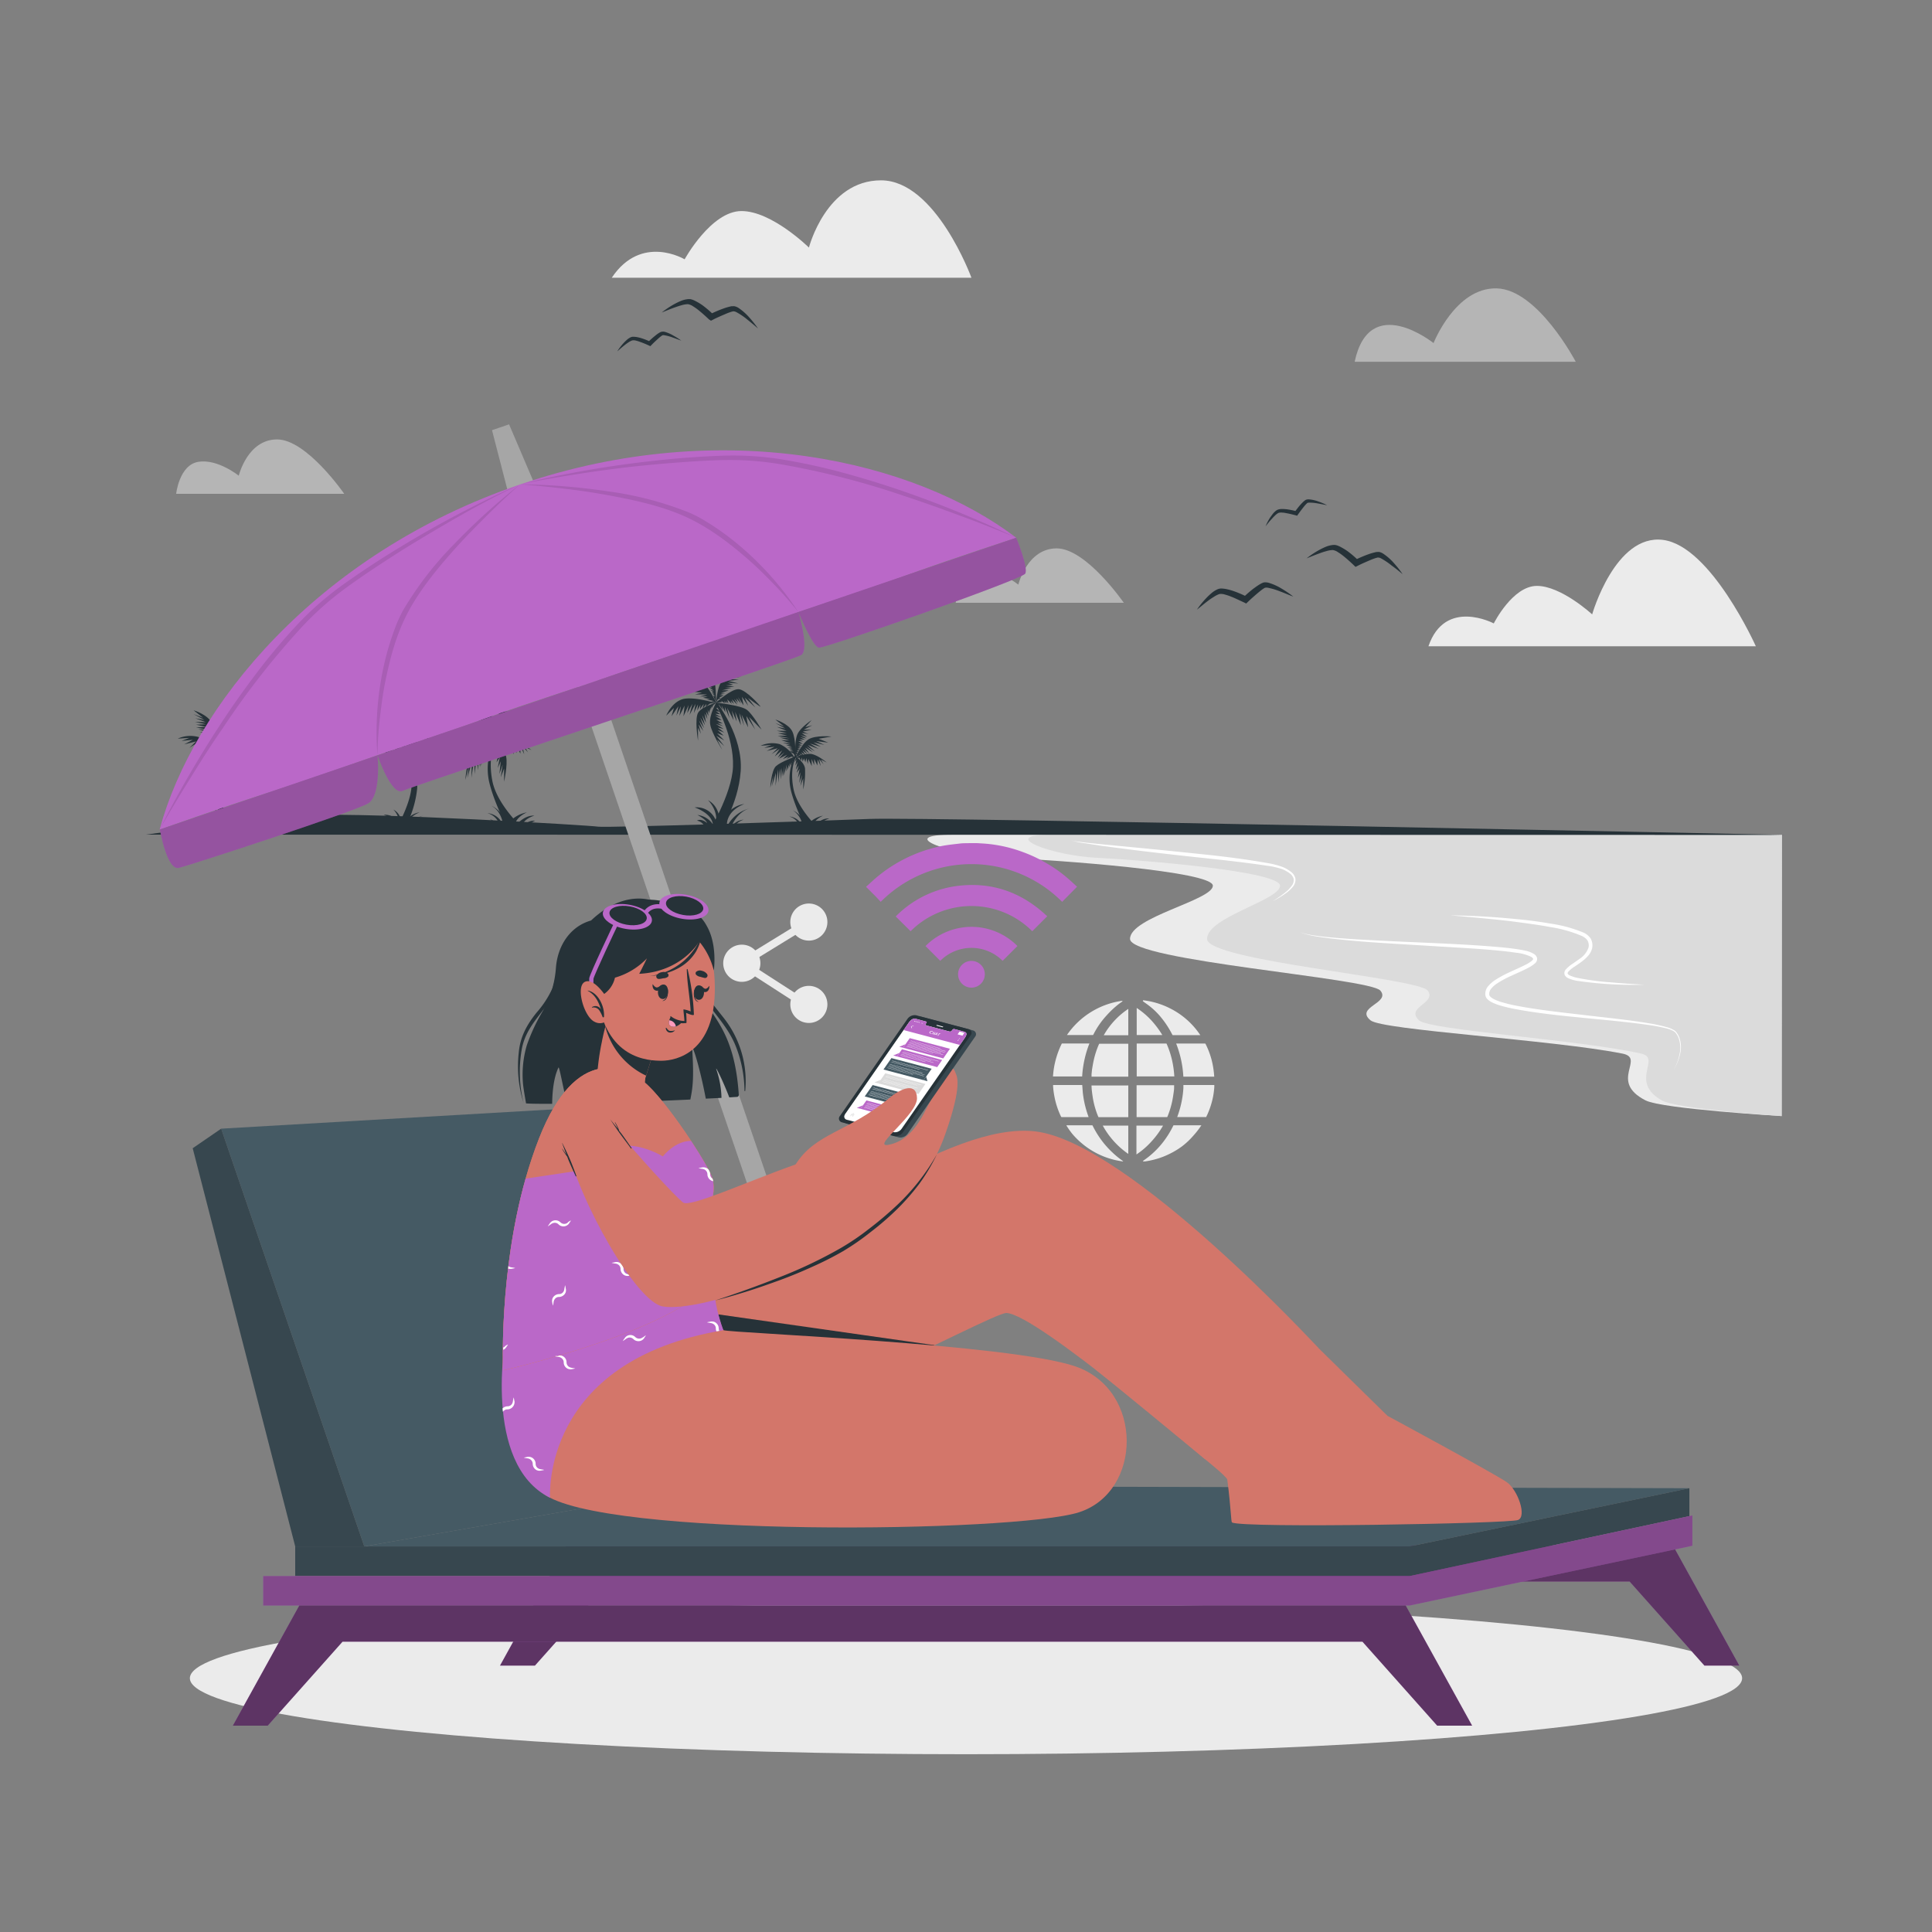 <svg xmlns="http://www.w3.org/2000/svg" viewBox="0 0 500 500"><rect x="0" y="0" width="500" height="500" fill="#808080" stroke="none"/><g id="freepik--background-complete--inject-157"><path d="M158.32,71.88h93.09S242.18,46.67,228,46.67s-18.65,17.4-18.65,17.4-9.58-9.45-17.45-9.45-14.72,12.49-14.72,12.49S166,60.39,158.32,71.88Z" style="fill:#ebebeb"></path><path d="M247.34,156h43.5s-9.72-14.08-17.38-14.08-9.92,9.38-9.92,9.38-5.4-4.38-10.41-3.6S247.34,156,247.34,156Z" style="fill:#ebebeb;opacity:0.5"></path><path d="M45.59,127.8h43.5s-9.72-14.08-17.38-14.08-9.92,9.39-9.92,9.39-5.41-4.38-10.41-3.6S45.59,127.8,45.59,127.8Z" style="fill:#ebebeb;opacity:0.5"></path><path d="M369.68,167.25h84.73s-11.6-25.91-24-27.52S412.05,159,412.05,159s-8-7.37-14.3-7.37-11.16,9.71-11.16,9.71S374,154.66,369.68,167.25Z" style="fill:#ebebeb"></path><path d="M350.58,93.63h57.23s-9.83-18.77-20.5-19S371,88.79,371,88.79,354.45,75.48,350.58,93.63Z" style="fill:#ebebeb;opacity:0.5"></path><g id="freepik--aiZGp2--inject-157"><path d="M281.93,270.07a27.68,27.68,0,0,0-1.87,8.52h-7.54v-.2l.06-.58a19.93,19.93,0,0,1,.5-3,22.64,22.64,0,0,1,1.67-4.65.17.17,0,0,1,.18-.11h7Z" style="fill:#ebebeb"></path><path d="M281.7,289.1h-6.93a.16.16,0,0,1-.17-.11,20.64,20.64,0,0,1-1.72-5.24,19.8,19.8,0,0,1-.34-2.65.3.3,0,0,1,0-.1v-.2h7.41c.14,0,.13,0,.14.13.05.61.09,1.22.14,1.82a25.44,25.44,0,0,0,.47,2.86,26.77,26.77,0,0,0,1,3.39A.66.66,0,0,1,281.7,289.1Z" style="fill:#ebebeb"></path><path d="M310.86,291.3s0,.07-.06.1a21.13,21.13,0,0,1-2,2.55A19.07,19.07,0,0,1,306,296.6a20.13,20.13,0,0,1-3.28,2,19.69,19.69,0,0,1-3.46,1.35,21.86,21.86,0,0,1-2.89.62l-.28,0h-.17l-.16-.1.18-.13a22.22,22.22,0,0,0,5.47-5.3,24.49,24.49,0,0,0,2.23-3.71.17.17,0,0,1,.18-.11h7.09Z" style="fill:#ebebeb"></path><path d="M303.92,278.58h-9.74v-8.51h7.61a.14.14,0,0,1,.15.1,23.65,23.65,0,0,1,1.55,5,24.67,24.67,0,0,1,.37,2.7Z" style="fill:#ebebeb"></path><path d="M303.86,280.85c0,.2,0,.4,0,.6,0,.48-.07.95-.14,1.42-.09.65-.19,1.31-.32,1.95a23.2,23.2,0,0,1-1.26,4.16.16.16,0,0,1-.18.12h-7.81v-8.25Z" style="fill:#ebebeb"></path><path d="M292,270.12v8.52h-9.51c0-.21,0-.42,0-.63.05-.48.09-1,.16-1.43.12-.72.24-1.45.4-2.16a22.18,22.18,0,0,1,1.37-4.2.15.15,0,0,1,.16-.1H292Z" style="fill:#ebebeb"></path><path d="M292,281c0,2.68,0,5.35,0,8v.12h-7.6a.16.16,0,0,1-.17-.11,21.54,21.54,0,0,1-1.3-4.3c-.14-.75-.25-1.52-.34-2.28-.07-.5-.08-1-.11-1.51,0,0,0,0,0,0h9.4C292,280.84,292,280.87,292,281Z" style="fill:#ebebeb"></path><path d="M314.25,278.64h-8a27.47,27.47,0,0,0-1.86-8.57h7.44a.16.16,0,0,1,.17.11,20.53,20.53,0,0,1,1.84,5.33,23.23,23.23,0,0,1,.39,3Z" style="fill:#ebebeb"></path><path d="M314.26,280.79l0,.56c-.05.72-.14,1.43-.26,2.15a21.23,21.23,0,0,1-1.47,4.79l-.34.73c0,.06-.05.08-.12.08h-7.41c.09-.25.18-.5.26-.75a24.92,24.92,0,0,0,1-3.89,23.25,23.25,0,0,0,.34-2.89c0-.23,0-.46,0-.69,0-.06,0-.09.09-.08h7.91Z" style="fill:#ebebeb"></path><path d="M310.64,267.89l0,0h-7.08a.15.15,0,0,1-.16-.1,24.55,24.55,0,0,0-3.47-5.14,19.92,19.92,0,0,0-2.66-2.45c-.47-.36-1-.71-1.45-1.06l-.09-.06.1-.07s0-.08-.05-.15a20.63,20.63,0,0,1,7.06,2.12A20.33,20.33,0,0,1,310.64,267.89Z" style="fill:#ebebeb"></path><path d="M290.64,300.55a1,1,0,0,1-.21,0,19.35,19.35,0,0,1-2.27-.44,20.53,20.53,0,0,1-8.18-4.21,20.83,20.83,0,0,1-2.49-2.48A21.59,21.59,0,0,1,276,291.3l0-.07h6.62c.09,0,.12,0,.16.11a24.6,24.6,0,0,0,2.39,3.89,24.2,24.2,0,0,0,2.8,3.1,21.74,21.74,0,0,0,2.7,2.17Z" style="fill:#ebebeb"></path><path d="M290.55,259.11c-.3.22-.65.46-1,.72a24.25,24.25,0,0,0-3.14,2.94,21.5,21.5,0,0,0-3.31,4.71c-.06.11-.11.22-.17.32a.18.18,0,0,1-.1.07h-6.71A20.76,20.76,0,0,1,290.48,259l-.05.08Z" style="fill:#ebebeb"></path><path d="M301,291.3a22.69,22.69,0,0,1-3.22,4.35,20.27,20.27,0,0,1-3.67,3.12V291.3Z" style="fill:#ebebeb"></path><path d="M292,291.3v7.33a21.32,21.32,0,0,1-6.61-7.33Z" style="fill:#ebebeb"></path><path d="M300.8,267.86h-6.62v-7A20.61,20.61,0,0,1,297.9,264,24,24,0,0,1,300.8,267.86Z" style="fill:#ebebeb"></path><path d="M292,261.1v6.82h-6.35A20.13,20.13,0,0,1,292,261.1Z" style="fill:#ebebeb"></path></g><path d="M214.13,238.63a4.8,4.8,0,1,1-4.8-4.8A4.8,4.8,0,0,1,214.13,238.63Z" style="fill:#ebebeb"></path><path d="M196.79,249.29a4.81,4.81,0,1,1-4.81-4.81A4.8,4.8,0,0,1,196.79,249.29Z" style="fill:#ebebeb"></path><path d="M214.13,259.94a4.8,4.8,0,1,1-4.8-4.8A4.8,4.8,0,0,1,214.13,259.94Z" style="fill:#ebebeb"></path><polyline points="209.33 238.63 191.98 249.29 209.33 260.48" style="fill:none;stroke:#ebebeb;stroke-miterlimit:10;stroke-width:2px"></polyline></g><g id="freepik--Water--inject-157"><path d="M461.14,216H246.81c-16.18,0-.12,5.42,13.28,6s53.94,3.48,53.8,7.24-21.44,8.11-21.44,13.75,62,10.11,64.78,13.37-6.67,4.28-2.54,7.7c3.09,2.56,46.92,5,65.2,8.61,6.09,1.19-3.71,7.17,6,12.12,4.38,2.22,35.21,4.05,35.21,4.05Z" style="fill:#ebebeb"></path><path d="M461.14,216h-189c-14.27,0-.11,5.42,11.71,6s47.55,3.48,47.43,7.24-18.9,8.11-18.9,13.75,54.69,10.11,57.11,13.37-5.88,4.28-2.24,7.7c2.73,2.56,41.38,5,57.49,8.61,5.37,1.19-3.27,7.17,5.33,12.12,3.86,2.22,31,4.05,31,4.05Z" style="fill:#dbdbdb"></path><path d="M276.77,217.36a10,10,0,0,0,2.09.44l2.12.27,4.26.44,8.53.82c5.69.53,11.37,1.12,17.06,1.71s11.36,1.29,17,2.29a20.81,20.81,0,0,1,4.22,1.09,8.92,8.92,0,0,1,1.91,1.1,3.09,3.09,0,0,1,1.3,1.87,2.84,2.84,0,0,1-.7,2.14A8.36,8.36,0,0,1,333,231a24.07,24.07,0,0,1-3.66,2.24,29.28,29.28,0,0,0,3.5-2.45,8.22,8.22,0,0,0,1.43-1.52,2.35,2.35,0,0,0,.52-1.83,2.62,2.62,0,0,0-1.15-1.51,8.34,8.34,0,0,0-1.82-1,20.9,20.9,0,0,0-4.1-.91c-5.63-.84-11.31-1.46-17-2.06s-11.36-1.25-17-1.94l-8.51-1.1-4.23-.66A22.06,22.06,0,0,1,276.77,217.36Z" style="fill:#fff"></path><path d="M336.36,241.23a20.36,20.36,0,0,0,4.23.93c1.43.21,2.87.36,4.31.49,2.88.26,5.76.43,8.65.59,5.78.33,11.56.56,17.34.82s11.57.56,17.35,1.07c1.44.14,2.89.29,4.33.51.73.11,1.45.23,2.18.39a7,7,0,0,1,2.17.82,1.79,1.79,0,0,1,.89,1.14,1.59,1.59,0,0,1-.61,1.37,9.54,9.54,0,0,1-1.93,1.24c-1.32.68-2.65,1.24-3.95,1.84a27.5,27.5,0,0,0-3.76,2,6.8,6.8,0,0,0-1.54,1.31,2.13,2.13,0,0,0-.6,1.63c0,.44.57.86,1.15,1.17a11.88,11.88,0,0,0,1.94.77,38.26,38.26,0,0,0,4.16,1c5.65,1.08,11.42,1.67,17.16,2.36s11.51,1.23,17.23,2.2a39,39,0,0,1,4.26.94,7.85,7.85,0,0,1,2,.84,2.5,2.5,0,0,1,.76.83,5.42,5.42,0,0,1,.52,1,7.49,7.49,0,0,1,.2,4.32,13.81,13.81,0,0,1-1.6,4,13.8,13.8,0,0,0,1.48-4.05,7.44,7.44,0,0,0-.29-4.21,5.23,5.23,0,0,0-.51-.93,2.19,2.19,0,0,0-.71-.74,7.74,7.74,0,0,0-2-.76,42.89,42.89,0,0,0-4.24-.82c-5.71-.83-11.48-1.32-17.24-1.89s-11.53-1.15-17.25-2.21a40.17,40.17,0,0,1-4.27-1,13.22,13.22,0,0,1-2.1-.82,4.48,4.48,0,0,1-1-.68,1.83,1.83,0,0,1-.66-1.21,3,3,0,0,1,.8-2.35,8.25,8.25,0,0,1,1.74-1.51,29.1,29.1,0,0,1,3.88-2.09c1.32-.62,2.65-1.19,3.92-1.83a8.46,8.46,0,0,0,1.71-1.08c.24-.2.35-.43.32-.5s-.19-.31-.45-.47a11.68,11.68,0,0,0-4-1.1c-1.41-.22-2.85-.38-4.28-.52-5.74-.56-11.53-.84-17.3-1.2s-11.56-.67-17.33-1.1c-2.89-.23-5.77-.49-8.65-.83-1.44-.17-2.88-.36-4.3-.6A20.2,20.2,0,0,1,336.36,241.23Z" style="fill:#fff"></path><path d="M375.36,236.89q8.67.12,17.33,1c2.88.26,5.76.65,8.62,1.14a35.28,35.28,0,0,1,8.48,2.32,4.49,4.49,0,0,1,1.87,1.53,3.69,3.69,0,0,1,.4,2.43,4.53,4.53,0,0,1-1.12,2.12,10.75,10.75,0,0,1-1.68,1.5c-.6.45-1.21.85-1.8,1.25a8.3,8.3,0,0,0-1.57,1.28c-.19.25-.23.41-.16.55a1.19,1.19,0,0,0,.62.47,10,10,0,0,0,2,.62,69,69,0,0,0,8.54,1.13c2.88.27,5.76.44,8.65.61a100,100,0,0,1-17.35-1,9.66,9.66,0,0,1-2.17-.61,2.7,2.7,0,0,1-.55-.3,1.67,1.67,0,0,1-.49-.56,1.25,1.25,0,0,1-.09-.83,1.79,1.79,0,0,1,.33-.63,8.45,8.45,0,0,1,1.75-1.48c.6-.42,1.19-.82,1.76-1.24a5.72,5.72,0,0,0,2.41-3.07,2.75,2.75,0,0,0-.31-1.76,3.73,3.73,0,0,0-1.47-1.14,34.14,34.14,0,0,0-8.19-2.31c-2.83-.53-5.69-.9-8.55-1.29s-5.73-.67-8.61-.95S378.24,237.14,375.36,236.89Z" style="fill:#fff"></path></g><g id="freepik--Beach--inject-157"><path d="M183.1,215.87s6.33-10.26,6.6-17.46c.29-7.86-4.51-16.25-4.51-16.25l.37-.3s6.78,8.63,6.13,17.72c-.62,8.8-5.74,16.29-5.74,16.29Z" style="fill:#263238"></path><path d="M185.26,181.86s4-3.61,5.9-3.5,5.66,4.37,5.66,4.52-3.25-2.26-3.25-2.26l1.9,2.46-2.72-2.52.88,2.11L192,180.33l.44,2.22L191,180.41l.75,1.65-1.19-1.34.44,1.19-1-1.06.82,1.53L189.41,181l.55,1.23-.82-.85c-.11-.12.24.82.24.82L188.23,181l.27,1.06-.59-.62.12.62-.59-.62.13.56-.89-.59.12.29Z" style="fill:#263238"></path><path d="M185.29,181.83s6.46.69,8,1.87,3.81,5.15,3.81,5.15l-3.25-3.32,1.61,3.32-2.31-3.54.47,2.93-1.7-3.31.64,2.9-1.23-3.31.4,3.16-1.48-3.46.41,2.49-1.26-2.78.47,2.46-1.7-3.22.64,2.75-1.25-3,.17,1.44-1-1.76.34,1.17L186,182.27l.14,1Z" style="fill:#263238"></path><path d="M185.32,181.86s.35-4.45,1.52-5.48,5-2.19,5-2.19l-2.28,1.11,2.28-.2-3.1.64,2.49.15-2.69.32,2.54.67-2.81-.2,1.49.53-1.87.17,2.17.29-2.55.36h1.78l-2.49.64a11.21,11.21,0,0,1,1.74,0,11.62,11.62,0,0,1-1.94.59l1.06.14-1.21.21.91.35-1.17,0,.91.23-1,.27.41.17-.76.37Z" style="fill:#263238"></path><path d="M185.38,181.81s-2,3.38-1.57,5.73,3.11,6.53,3.11,6.53l-1.32-2.66,1.84,1.7-2.06-2.67,2.06,1.2-1.85-1.87,1.68.61-1.53-1.44,1.7.65-1.7-1.32,1.53.38-2-1.29,1.88.58-1.44-.87,1.35.2-1.68-1,1.39.06-1.7-1.09,1.58.41-1.55-.91,1.29.09s-1.06-.79-1.12-.79l1,.18-.89-1,.48-.09Z" style="fill:#263238"></path><path d="M185.32,181.86s-1.91-4.37-3.75-5.31a13.38,13.38,0,0,0-5.12-.86l2.33.51-2.13.18,3.46.33-3.3.29,4.08.45-3.65.27,3.06.53-1.62.41,2.42-.1-2,.41,2.62.3-1.84.45H183l-1.84.52,2,0-1.21.32s1.72.37,1.86.37-1,.08-1,.08l1.9.39-.65.06Z" style="fill:#263238"></path><path d="M185.29,181.81s.07-5.42-.73-6.81a4.85,4.85,0,0,0-2.58-1.89l1.39,1.08L182,174l1.45.88-1.56-.12,1.87.82-1.52-.18,1.4.65-.93,0,1.3.76-1.11-.26,1.25.88-1.15-.31,1.41,1-1-.33,1.35,1-1-.3,1,.66-.61-.11.8.66-.68-.31.8.82-.49-.18Z" style="fill:#263238"></path><path d="M185.38,182s-6.14-1.92-8.89-1-4.07,4.21-4.07,4.21l2-2-.63,2.16,1.76-2.59-.49,2.42,1.17-2.44-.41,2.52,1.35-2.66-.29,2.75,1.33-2.91-.35,2.11,1.32-2.42-.72,2.85,1.53-2.85-.43,2.48c0-.12,1.09-2.34,1.09-2.34l-.2,1.62.84-1.53-.15,1.18,1-1.41-.33,1.33,1-1.33-.16.8a13.22,13.22,0,0,1,1.05-.85C183.72,182,185.38,182,185.38,182Z" style="fill:#263238"></path><path d="M185.38,181.86s-3.53.92-4.63,2.46-.1,7.37-.1,7.37l0-3.36.75,1.6-.61-2.46,1.21,1.72-1.09-2.74,1.29,2-.94-2.71,1.19,1.95-.74-2.62,1,2-.38-2.48.73,1.51-.34-1.94.63,1.14-.2-1.66.39.91.18-1.19,0,.65.39-1.28v.65l.45-.86Z" style="fill:#263238"></path><path d="M182.47,215.87h7.15s-.46-2.54,2.82-3.75a4.43,4.43,0,0,0-3.37,2.15s1.61-4.3,5.08-5.08a8.88,8.88,0,0,0-6,4.73s-.7-3.76,4.45-5.84c0,0-4.66.35-6.43,6.15,0,0,.94-5-2.93-7.15,0,0,2.43,2.38,2.07,5.39a5.3,5.3,0,0,0-5.54-3.51s4.37,1.4,4.72,4.37a5.57,5.57,0,0,0-4-2.42S182.67,212,183,213c0,0-1.41-1.29-2.62-.63C180.4,212.39,183,212.75,182.47,215.87Z" style="fill:#263238"></path><path d="M101.75,215.87s4.58-7.41,4.77-12.62c.22-5.67-3.25-11.74-3.25-11.74l.26-.21s4.9,6.24,4.43,12.8a26.94,26.94,0,0,1-4.15,11.77Z" style="fill:#263238"></path><path d="M103.32,191.3s2.91-2.62,4.26-2.53,4.09,3.15,4.09,3.26-2.35-1.63-2.35-1.63l1.38,1.78-2-1.82.63,1.52-1.14-1.69.32,1.61-1.08-1.55.54,1.19-.86-1,.32.86-.75-.76.6,1.1-1-1,.4.89s-.5-.53-.59-.61.17.59.17.59l-.82-.84.19.76-.43-.45.09.45-.43-.45.1.41-.65-.43.09.21Z" style="fill:#263238"></path><path d="M103.34,191.28s4.67.5,5.79,1.34a17.25,17.25,0,0,1,2.75,3.73l-2.35-2.4,1.17,2.4L109,193.79l.34,2.12-1.23-2.4.47,2.1-.89-2.39.29,2.28-1.07-2.5.29,1.8-.91-2,.34,1.78-1.23-2.33.47,2-.9-2.14.12,1-.69-1.27.24.85-.78-1.11.1.68Z" style="fill:#263238"></path><path d="M103.36,191.3s.25-3.22,1.1-4a14.94,14.94,0,0,1,3.62-1.59l-1.65.81,1.65-.15-2.24.46,1.8.11-1.94.23,1.83.49-2-.15,1.08.38-1.36.13,1.57.21-1.84.26h1.29l-1.8.46a7.56,7.56,0,0,1,1.26,0,8.3,8.3,0,0,1-1.41.43l.77.1-.88.15.66.25-.85,0,.66.17-.72.19.3.13-.55.27Z" style="fill:#263238"></path><path d="M103.4,191.26s-1.47,2.45-1.13,4.14a20.63,20.63,0,0,0,2.24,4.72l-1-1.93,1.33,1.23-1.49-1.92,1.49.86L103.56,197l1.21.44-1.1-1,1.22.46-1.22-.95,1.1.27-1.44-.93,1.35.42-1-.63,1,.15-1.22-.72,1,0-1.23-.78,1.14.29-1.12-.65.93.06s-.76-.57-.8-.57l.72.13-.65-.7.35-.07Z" style="fill:#263238"></path><path d="M103.36,191.3s-1.38-3.16-2.71-3.84a9.64,9.64,0,0,0-3.7-.62l1.68.37-1.54.12,2.5.24-2.38.21,3,.33-2.64.2,2.21.38-1.17.29,1.75-.07-1.45.3,1.89.21-1.33.33h2.29l-1.33.38,1.42,0-.88.23s1.24.26,1.34.26l-.73.06,1.37.28-.47,0Z" style="fill:#263238"></path><path d="M103.34,191.26s0-3.92-.53-4.92A3.51,3.51,0,0,0,101,185l1,.78-1-.13,1,.64-1.13-.09,1.36.6-1.1-.13,1,.46-.67,0,.94.55-.8-.18.9.63-.83-.22,1,.7-.74-.24,1,.7-.72-.22.73.48-.43-.08.58.48-.5-.23.58.6-.35-.13Z" style="fill:#263238"></path><path d="M103.4,191.37S99,190,97,190.66a5.76,5.76,0,0,0-2.94,3l1.41-1.45L95,193.81l1.27-1.87-.35,1.75.85-1.77-.3,1.82,1-1.92-.21,2,1-2.1-.25,1.52,1-1.74-.52,2.06,1.1-2.06s-.33,1.87-.31,1.79.79-1.7.79-1.7l-.14,1.17.6-1.1-.11.85.71-1-.25.95.71-.95-.11.57s.68-.59.75-.61S103.4,191.37,103.4,191.37Z" style="fill:#263238"></path><path d="M103.4,191.3s-2.55.66-3.34,1.77-.07,5.33-.07,5.33l0-2.43.54,1.16-.44-1.78.88,1.24-.79-2,.93,1.46-.68-2,.86,1.41-.53-1.89.72,1.46-.27-1.79.52,1.09-.24-1.4.45.82-.14-1.2.28.66.13-.86,0,.47.28-.92v.47l.33-.63Z" style="fill:#263238"></path><path d="M101.3,215.87h5.17s-.33-1.83,2-2.71a3.17,3.17,0,0,0-2.43,1.55s1.16-3.1,3.67-3.67a6.43,6.43,0,0,0-4.36,3.42s-.51-2.72,3.22-4.22c0,0-3.37.25-4.64,4.45,0,0,.67-3.65-2.12-5.17a5.24,5.24,0,0,1,1.49,3.9,3.82,3.82,0,0,0-4-2.54s3.16,1,3.41,3.16a4,4,0,0,0-2.91-1.75s1.61.76,1.87,1.52c0,0-1-.93-1.89-.45C99.81,213.36,101.67,213.61,101.3,215.87Z" style="fill:#263238"></path><path d="M132.13,216H137s-8.29-7-9.6-14,1.05-10,1.05-10l-.5-.3a15.9,15.9,0,0,0-1.41,10.41C127.81,207.91,132.13,216,132.13,216Z" style="fill:#263238"></path><path d="M128,192.26s-4.42,1.64-5.83,3-1.74,6.6-1.74,6.6l.93-3.69-.4,3.15,1.14-4.05-.1,4,.77-5,.07,4.09.5-4.32.37,3.29.17-3.5.33,2.69.4-3.26-.1,2.92.91-3.35-.17,2.11,1-2.31-.35,1.74.73-2.18-.16,1.21Z" style="fill:#263238"></path><path d="M128,192.26s2.58,1.51,3,3.62-.54,6.43-.54,6.43l0-3.42-.86,2.28.49-3.31-.84,2.44.35-3.27-.78,1.73.53-2.78-.84,1.31L129,195l-.87,1.34.5-2.42-.67,1.14.33-1.84-.53.74.37-1.17Z" style="fill:#263238"></path><path d="M127.78,192.66s-1.75-3.15-4.53-4.12a8.58,8.58,0,0,0-5.79.47l3.25-.2-2.18.84,3.15-.31-2.41,1.28,3.35-.84s-2.11,2.08-2,1.94,2.58-1.71,2.58-1.71l-1.44,2.25,2.24-1.83-1.37,2.23,2.07-1.67L123,192.93l2.48-1.21L124.19,193l1.84-.77-.8.77,1.58-.77Z" style="fill:#263238"></path><path d="M128,192.26s.27-5.16-.91-7.57-5.16-3.62-5.16-3.62l2.68,2.11-2.68-1,3,1.64s-2.48-.43-2.58-.47l3,1.14-3-.07,3.08.67-2.78.11,2.91.67-2.91.1,3.6.73-3-.23,3,.9-2.53-.1,2.85,1-2.35-.2,2.48.77-1.51-.1,1.85.77-1.38.07,1.54.44-1,.16,1.22.51h-1.37l1.37.7Z" style="fill:#263238"></path><path d="M128,192.66s2.61-1.44,4.72-1.14,4.83,2.62,4.83,2.62l-1.74-.88.83,1.45-1.44-1.62.47,2.12-.94-2-.06,1.81-1-2v1.88l-.81-1.88.07,2.18-1-2.18-.13,1.54-.51-1.81L131,194l-.46-1.14-.37,1-.27-1.27-.24,1-.46-.91Z" style="fill:#263238"></path><path d="M128,192.09s-.32-4.69.68-6.7,4.26-4.16,4.26-4.16L131,183.38l2.12-.57-2.59,1.34H133l-2.71.57a12.76,12.76,0,0,0,1.84.74c.2,0-2.18-.3-2.18-.3l1.69,1.2-2.06-.53,1.85,1-2-.3,1.49.69-1.76-.07s1.23.59,1.28.59l-1.54-.08,1.34.83-1.38-.08,1.21.57-1.22,0,.82.3-1,.23,1,.1-1,.25.88.19-.92.13.66.22-.86.15.5.3-.65.22.35.15Z" style="fill:#263238"></path><path d="M128,192.66s1.92-4.3,4-5.61,6.94-.83,6.94-.83l-3.9.68L138,188l-3.64-.48,2.49,1.18-3.34-.8,2.26,1.36-3.29-1,2.61,1.63-3.22-1.21,2.06,1.89-2.51-1.51,1.93,1.81L131,189.51l1.26,1.76L130.55,190l1.06,1.49-1.46-1.06.87,1.28-1.25-.73.78,1.1-1.31-.74.86.91s-1.13-.54-1.21-.54.51.54.51.54l-.78-.17Z" style="fill:#263238"></path><path d="M129.18,216s.3-1.91-2.36-4a5,5,0,0,1,2.64,2.44,4.49,4.49,0,0,0-3.32-4,4.7,4.7,0,0,1,4.07,3.21s-.2-3.54-3-5.1c0,0,2.69,1,4,4.91a8.23,8.23,0,0,1,5.15-3.22s-3.11,1.25-3.15,3.66c0,0,2.27-3,5.09-2.81,0,0-3.22.86-3.22,3.14a3.63,3.63,0,0,1,3.42-1.83s-3.54,1.4-2,3.54Z" style="fill:#263238"></path><path d="M209.37,216h4.15s-7.07-6-8.18-11.91.9-8.48.9-8.48l-.43-.26a13.51,13.51,0,0,0-1.2,8.87C205.68,209.1,209.37,216,209.37,216Z" style="fill:#263238"></path><path d="M205.83,195.76s-3.77,1.4-5,2.51-1.49,5.63-1.49,5.63l.8-3.14-.34,2.68,1-3.45-.09,3.39.66-4.28.06,3.48.43-3.68.31,2.81.14-3,.29,2.28.34-2.77-.08,2.49.77-2.86-.15,1.8.84-2-.29,1.49.62-1.86-.14,1Z" style="fill:#263238"></path><path d="M205.83,195.76s2.19,1.28,2.51,3.08a20.85,20.85,0,0,1-.46,5.49l0-2.92-.73,2,.42-2.83-.72,2.08.3-2.78-.67,1.47.46-2.37L206.2,200l.51-1.94-.74,1.14.43-2.05-.57,1,.28-1.57-.46.63.32-1Z" style="fill:#263238"></path><path d="M205.65,196.1a8.41,8.41,0,0,0-3.85-3.51,7.31,7.31,0,0,0-4.94.4l2.77-.17-1.86.71,2.69-.26-2.06,1.09,2.86-.71s-1.8,1.77-1.72,1.65,2.2-1.46,2.2-1.46l-1.23,1.92,1.92-1.56-1.17,1.9,1.77-1.43-1.43,1.66,2.11-1-1.11,1.12,1.57-.66-.69.66,1.35-.66Z" style="fill:#263238"></path><path d="M205.83,195.76s.22-4.4-.78-6.46-4.39-3.08-4.39-3.08l2.28,1.8-2.28-.89,2.59,1.4s-2.11-.37-2.19-.4l2.51,1-2.57,0,2.63.57-2.37.08,2.48.57-2.48.09,3.06.63-2.55-.2,2.55.77-2.15-.09,2.43.83-2-.17,2.11.66-1.28-.09,1.57.66-1.17.06,1.31.37-.82.14,1.05.43H204.2l1.17.6Z" style="fill:#263238"></path><path d="M205.83,196.1a7.81,7.81,0,0,1,4-1c1.8.26,4.12,2.23,4.12,2.23l-1.49-.74.71,1.22L212,196.47l.4,1.8-.8-1.71-.06,1.54-.83-1.68V198l-.68-1.59.05,1.85-.88-1.85-.12,1.31-.43-1.54-.21,1.08-.39-1-.31.86-.23-1.09-.2.87-.4-.78Z" style="fill:#263238"></path><path d="M205.85,195.62s-.28-4,.58-5.72,3.62-3.54,3.62-3.54l-1.64,1.83,1.81-.49L208,188.85h2.07l-2.31.48a10.44,10.44,0,0,0,1.57.63c.17,0-1.86-.26-1.86-.26l1.44,1-1.75-.46,1.57.85-1.66-.26,1.27.59-1.5-.06s1.05.5,1.09.5l-1.32-.07,1.15.71-1.17-.07,1,.49-1,0,.7.25-.84.2.81.09-.84.21.76.16-.79.11.56.19-.73.13.43.26-.56.18.3.13Z" style="fill:#263238"></path><path d="M205.83,196.1s1.63-3.67,3.45-4.78,5.91-.71,5.91-.71l-3.32.58,2.47,1-3.11-.4,2.12,1-2.84-.68,1.92,1.15-2.81-.83,2.23,1.39-2.74-1,1.76,1.61-2.15-1.29,1.65,1.55-2-1.2,1.09,1.5L208,193.84l.91,1.27-1.25-.9.74,1.09-1.06-.62.66.94L206.9,195l.73.78s-1-.46-1-.46.43.46.43.46l-.66-.14Z" style="fill:#263238"></path><path d="M206.85,216s.26-1.63-2-3.38a4.24,4.24,0,0,1,2.25,2.07,3.84,3.84,0,0,0-2.83-3.38,4,4,0,0,1,3.47,2.74,5.72,5.72,0,0,0-2.55-4.35,6.69,6.69,0,0,1,3.43,4.19A7,7,0,0,1,213,211.1s-2.65,1.06-2.68,3.11c0,0,1.94-2.6,4.34-2.39,0,0-2.74.73-2.74,2.67a3.1,3.1,0,0,1,2.91-1.56s-3,1.2-1.74,3Z" style="fill:#263238"></path><path d="M59.51,216H64s-7.64-6.47-8.84-12.86,1-9.16,1-9.16l-.46-.27a14.58,14.58,0,0,0-1.3,9.57C55.53,208.55,59.51,216,59.51,216Z" style="fill:#263238"></path><path d="M55.69,194.15s-4.08,1.51-5.37,2.71-1.6,6.08-1.6,6.08l.86-3.39-.37,2.89,1-3.73-.09,3.67.7-4.62.07,3.76.46-4,.34,3,.15-3.22.31,2.46.37-3-.09,2.69.83-3.09-.15,1.94.9-2.12-.32,1.6.68-2L54.27,197Z" style="fill:#263238"></path><path d="M55.69,194.15s2.37,1.39,2.71,3.33-.49,5.92-.49,5.92l0-3.14-.79,2.09.46-3-.78,2.25.32-3-.72,1.59.5-2.56-.77,1.2.55-2.09-.8,1.23.46-2.22-.61,1.05L56,195l-.49.68.34-1.08Z" style="fill:#263238"></path><path d="M55.5,194.52s-1.6-2.9-4.16-3.79a7.89,7.89,0,0,0-5.34.43l3-.19-2,.77,2.9-.27-2.22,1.17,3.08-.77s-1.94,1.91-1.85,1.79,2.38-1.58,2.38-1.58L50,194.15,52,192.47l-1.27,2.05L52.66,193l-1.54,1.79,2.28-1.11-1.2,1.2,1.7-.71-.74.71,1.45-.71Z" style="fill:#263238"></path><path d="M55.69,194.15s.24-4.75-.84-7-4.75-3.33-4.75-3.33l2.47,1.94-2.47-.95,2.81,1.51s-2.28-.4-2.37-.43l2.71,1-2.78-.06,2.84.62-2.56.09,2.68.62-2.68.09,3.31.68-2.75-.22,2.75.84-2.32-.1,2.62.9-2.16-.19,2.28.71-1.39-.09,1.7.71-1.26.06,1.41.4-.88.16,1.13.46H53.93l1.26.65Z" style="fill:#263238"></path><path d="M55.69,194.52A8.44,8.44,0,0,1,60,193.47c1.95.28,4.44,2.41,4.44,2.41l-1.6-.81.77,1.33-1.33-1.48.44,1.94L61.88,195l-.06,1.67-.89-1.82v1.73l-.74-1.73.06,2-1-2-.12,1.42-.46-1.67-.23,1.17-.42-1-.34.92-.25-1.17-.22.93-.42-.84Z" style="fill:#263238"></path><path d="M55.71,194s-.3-4.32.62-6.17S60.25,184,60.25,184l-1.77,2,2-.53-2.38,1.24h2.23l-2.5.52a11.32,11.32,0,0,0,1.7.68c.18,0-2-.28-2-.28L59,188.72l-1.9-.49,1.7.91L57,188.86l1.37.63-1.61-.06s1.12.54,1.17.54l-1.42-.08,1.23.78-1.26-.08,1.11.52-1.13,0,.76.28-.91.21.88.1-.91.23.81.17-.84.12.6.2-.79.14.46.28-.6.2.33.14Z" style="fill:#263238"></path><path d="M55.69,194.52s1.76-4,3.73-5.17,6.38-.76,6.38-.76l-3.59.63,2.66,1-3.35-.44,2.29,1.08-3.07-.74,2.08,1.25-3-.9,2.4,1.5-3-1.11,1.9,1.74-2.32-1.39,1.79,1.67-2.12-1.3,1.17,1.62-1.6-1.16,1,1.37-1.35-1,.8,1.18L57.33,193l.72,1-1.2-.69.79.84s-1-.49-1.11-.49.46.49.46.49l-.72-.15Z" style="fill:#263238"></path><path d="M56.79,216s.28-1.76-2.17-3.65a4.6,4.6,0,0,1,2.43,2.24A4.13,4.13,0,0,0,54,210.89a4.33,4.33,0,0,1,3.75,3s-.19-3.26-2.75-4.7a7.22,7.22,0,0,1,3.7,4.52,7.56,7.56,0,0,1,4.73-3s-2.86,1.15-2.9,3.36c0,0,2.1-2.81,4.69-2.58,0,0-3,.79-3,2.89a3.35,3.35,0,0,1,3.14-1.69S62.13,214,63.52,216Z" style="fill:#263238"></path><path d="M37.79,216s29.38-4.2,43.57-5,71.55,2.6,73.43,2.94,56.67-1.44,70.26-2,237,4.14,237,4.14Z" style="fill:#263238"></path></g><g id="freepik--Birds--inject-157"><path d="M343.46,130.75a16.24,16.24,0,0,0-2.23-.95,9,9,0,0,0-2.42-.56,1.91,1.91,0,0,0-.76.08,1,1,0,0,0-.23.11l-.15.11c-.1.07-.17.14-.26.21-.32.29-.6.59-.88.89-.55.62-1,1.26-1.52,1.91l.6-.21a18.83,18.83,0,0,0-2.48-.52,10.73,10.73,0,0,0-1.29-.09,4.15,4.15,0,0,0-.69.05,2.83,2.83,0,0,0-.37.09,3,3,0,0,0-.37.17,4.64,4.64,0,0,0-1,.94c-.27.34-.5.69-.73,1a15.45,15.45,0,0,0-1.15,2.21c.53-.64,1-1.28,1.59-1.88a11.46,11.46,0,0,1,.83-.87,4.23,4.23,0,0,1,.87-.68,2.37,2.37,0,0,1,1-.1c.38,0,.77.09,1.16.16.78.14,1.57.34,2.34.54l.38.11.22-.32c.45-.64.93-1.27,1.41-1.88a10.5,10.5,0,0,1,.75-.86l.19-.18.09-.07,0,0a1.43,1.43,0,0,1,.43-.08,11.51,11.51,0,0,1,2.29.22C341.88,130.44,342.67,130.6,343.46,130.75Z" style="fill:#263238"></path><path d="M334.71,154.4a27.86,27.86,0,0,0-3-2.05,14,14,0,0,0-3.4-1.53,3.28,3.28,0,0,0-1.13-.1,1.36,1.36,0,0,0-.37.1l-.25.11a4.76,4.76,0,0,0-.45.24c-.56.33-1.06.69-1.56,1.05-1,.74-1.88,1.54-2.79,2.37l.95-.14a29,29,0,0,0-3.49-1.49,15.53,15.53,0,0,0-1.87-.51,8.28,8.28,0,0,0-1-.13,2.8,2.8,0,0,0-.57,0,3.51,3.51,0,0,0-.6.15,6.51,6.51,0,0,0-1.71,1.09,17,17,0,0,0-1.37,1.31,22.42,22.42,0,0,0-2.34,2.91c1-.78,1.91-1.57,2.89-2.3a15.62,15.62,0,0,1,1.47-1,6.45,6.45,0,0,1,1.48-.75,3.36,3.36,0,0,1,1.45.15,13.58,13.58,0,0,1,1.66.57c1.1.43,2.21,1,3.27,1.47l.53.27.42-.4c.84-.81,1.74-1.6,2.62-2.35.45-.37.9-.74,1.35-1.05.11-.07.23-.15.33-.2l.16-.09s0,0,.06,0a1.93,1.93,0,0,1,.65,0,18.45,18.45,0,0,1,3.3,1C332.48,153.49,333.58,154,334.71,154.4Z" style="fill:#263238"></path><path d="M176.33,88.16a18.18,18.18,0,0,0-2.05-1.3,9.27,9.27,0,0,0-2.3-1,2,2,0,0,0-.76,0,1.27,1.27,0,0,0-.24.07l-.17.08-.29.17a9.73,9.73,0,0,0-1,.74,23.5,23.5,0,0,0-1.82,1.63l.63-.11a19.23,19.23,0,0,0-2.36-.92,10.07,10.07,0,0,0-1.26-.3,4.92,4.92,0,0,0-.69-.06,2.64,2.64,0,0,0-.38,0,2.85,2.85,0,0,0-.39.11,4.43,4.43,0,0,0-1.12.77,10.79,10.79,0,0,0-.89.9,15.25,15.25,0,0,0-1.5,2c.63-.54,1.24-1.09,1.88-1.59a11,11,0,0,1,1-.73,4.41,4.41,0,0,1,1-.52,2.26,2.26,0,0,1,1,.06,8.34,8.34,0,0,1,1.11.35c.75.26,1.5.58,2.22.91l.36.17.27-.28c.54-.56,1.12-1.1,1.7-1.62a8.51,8.51,0,0,1,.88-.73,1.28,1.28,0,0,1,.21-.14l.1-.06s0,0,0,0a1.2,1.2,0,0,1,.44,0,11.49,11.49,0,0,1,2.22.6C174.82,87.6,175.57,87.89,176.33,88.16Z" style="fill:#263238"></path><path d="M196.16,85a27.88,27.88,0,0,0-2.25-2.85,14.61,14.61,0,0,0-2.8-2.47,3.1,3.1,0,0,0-1.05-.43,2.24,2.24,0,0,0-.38,0l-.27,0c-.18,0-.34.06-.5.09a16.41,16.41,0,0,0-1.8.55c-1.16.41-2.26.91-3.37,1.43l.95.15A28.23,28.23,0,0,0,181.8,79a14.27,14.27,0,0,0-1.64-1,6.73,6.73,0,0,0-.94-.43,4.41,4.41,0,0,0-.55-.15,4.29,4.29,0,0,0-.62,0,6.49,6.49,0,0,0-2,.53c-.59.25-1.15.54-1.7.84a24.37,24.37,0,0,0-3.1,2.09c1.16-.46,2.29-.94,3.44-1.34.57-.2,1.15-.4,1.72-.55a6.3,6.3,0,0,1,1.63-.27,3.42,3.42,0,0,1,1.35.57,13.43,13.43,0,0,1,1.41,1c.92.74,1.83,1.56,2.69,2.38L184,83l.51-.26c1-.52,2.13-1,3.2-1.46a14.34,14.34,0,0,1,1.6-.6l.38-.1.17,0s0,0,.07,0a1.76,1.76,0,0,1,.62.19,17.25,17.25,0,0,1,2.85,1.93C194.3,83.42,195.22,84.19,196.16,85Z" style="fill:#263238"></path><path d="M363,148.59a26.62,26.62,0,0,0-2.24-2.84,14,14,0,0,0-2.8-2.47,3,3,0,0,0-1-.43,1.18,1.18,0,0,0-.38,0,2.4,2.4,0,0,0-.28,0,3.54,3.54,0,0,0-.49.1,15.77,15.77,0,0,0-1.8.54c-1.16.42-2.26.91-3.37,1.43l.94.15a27.08,27.08,0,0,0-2.88-2.46,16.25,16.25,0,0,0-1.64-1,6.36,6.36,0,0,0-.95-.43,2.76,2.76,0,0,0-.55-.14,4.08,4.08,0,0,0-.61,0,6.7,6.7,0,0,0-2,.54c-.59.25-1.15.54-1.7.84a23.3,23.3,0,0,0-3.1,2.08c1.15-.45,2.29-.93,3.44-1.33a15.6,15.6,0,0,1,1.72-.55,5.9,5.9,0,0,1,1.63-.27,3.19,3.19,0,0,1,1.35.57,13.32,13.32,0,0,1,1.41,1c.92.74,1.83,1.56,2.68,2.38l.43.41.52-.26c1-.52,2.13-1,3.2-1.46a15.7,15.7,0,0,1,1.6-.6c.13,0,.26-.08.38-.1l.17,0s0,0,.06,0a1.76,1.76,0,0,1,.62.19,18.42,18.42,0,0,1,2.86,1.93C361.15,147.06,362.07,147.83,363,148.59Z" style="fill:#263238"></path></g><g id="freepik--Shadow--inject-157"><ellipse cx="250" cy="434.32" rx="200.86" ry="19.67" style="fill:#ebebeb"></ellipse></g><g id="freepik--Umbrella--inject-157"><rect x="173.7" y="135.03" width="5.39" height="226.25" transform="translate(-70.59 70.13) rotate(-18.81)" style="fill:#a6a6a6"></rect><polygon points="140.01 129.18 132.6 131.7 127.33 111.33 131.75 109.82 140.01 129.18" style="fill:#a6a6a6"></polygon><path d="M263,139.17s-16.81,5.5-27.12,9.24-29.23,10-29.23,10-17,6.15-27.73,9.56-26.75,9-26.75,9S136,182.18,125.42,186s-27.74,9.45-27.74,9.45-18.79,6.65-29.25,10-27.12,9.24-27.12,9.24c8.48-31.55,40.45-71.32,93.27-89.31S237,119.35,263,139.17Z" style="fill:#BA68C8"></path><g style="opacity:0.1"><path d="M263,139.17c-4.73-2-9.5-3.86-14.36-5.65s-9.72-3.56-14.69-5.18a209.56,209.56,0,0,0-30.84-8,79.15,79.15,0,0,0-16.55-1.26c-5.71.16-11.48.62-17.25,1.13s-11.56,1.24-17.34,2.1-11.59,1.84-17.36,3a268.78,268.78,0,0,1,34.76-6.07c5.81-.66,11.61-1.08,17.38-1.3a79.7,79.7,0,0,1,16.92,1.18,158.22,158.22,0,0,1,15.81,3.58c5.13,1.42,10.18,3,15.08,4.72A277.66,277.66,0,0,1,263,139.17Z"></path><path d="M206.6,158.37c-1.94-2.41-4-4.76-6.16-7s-4.4-4.48-6.79-6.58c-4.8-4.15-9.94-8.17-16.11-11s-13.39-4.4-20.62-5.71c-3.63-.66-7.32-1.19-11.06-1.63s-7.49-.83-11.28-1.11a165.48,165.48,0,0,1,22.77,1.82,87.69,87.69,0,0,1,21.11,5.54,32.53,32.53,0,0,1,4.53,2.42c1.45.87,2.81,1.81,4.15,2.76a75.39,75.39,0,0,1,7.46,6.19A80.34,80.34,0,0,1,206.6,158.37Z"></path><path d="M41.31,214.67A280.18,280.18,0,0,1,56.69,188c2.82-4.38,5.87-8.69,9.06-12.94a159.86,159.86,0,0,1,10.34-12.49,80.15,80.15,0,0,1,12.68-11.26c4.7-3.35,9.56-6.56,14.56-9.58a270.43,270.43,0,0,1,31.25-16.41q-8,3.87-15.6,8.2t-15,8.92c-4.88,3.12-9.73,6.27-14.35,9.64a79.2,79.2,0,0,0-12.34,11.1,209.09,209.09,0,0,0-19.55,25.14c-3,4.31-5.76,8.68-8.48,13.07S43.85,210.23,41.31,214.67Z"></path><path d="M97.68,195.47a79.72,79.72,0,0,1,.79-18.64,75,75,0,0,1,2.13-9.45c.48-1.57,1-3.15,1.59-4.72a34.22,34.22,0,0,1,2.12-4.69,87.76,87.76,0,0,1,13.34-17.27,165.83,165.83,0,0,1,16.93-15.34c-2.84,2.54-5.61,5.12-8.27,7.77s-5.29,5.3-7.76,8c-4.93,5.46-9.62,11.11-12.85,17.12s-4.79,12.3-6.06,18.52c-.61,3.12-1,6.24-1.36,9.35S97.74,192.37,97.68,195.47Z"></path></g><path d="M263,139.17s3.21,7.77,2.33,9.29-51.74,19.34-53.39,19.16-5.31-9.25-5.31-9.25,2.93,9.78.71,11.16-100.17,33.73-103.12,35.13-6.51-9.19-6.51-9.19,1,10.35-2.4,12.43-45.88,15.94-49,16.71-4.93-9.94-4.93-9.94Z" style="fill:#BA68C8"></path><path d="M263,139.17s3.21,7.77,2.33,9.29-51.74,19.34-53.39,19.16-5.31-9.25-5.31-9.25,2.93,9.78.71,11.16-100.17,33.73-103.12,35.13-6.51-9.19-6.51-9.19,1,10.35-2.4,12.43-45.88,15.94-49,16.71-4.93-9.94-4.93-9.94Z" style="opacity:0.2"></path></g><g id="freepik--Wifi--inject-157"><g id="freepik--u5Zjqx--inject-157"><path d="M278.7,229.53,276.26,232c-.46.46-.91.93-1.38,1.39a33.12,33.12,0,0,0-46.95,0L226.62,232c-.8-.81-1.6-1.61-2.41-2.41,0,0,0,0-.07-.05v-.05l.18-.15c1-.91,2-1.85,3.08-2.73A37.86,37.86,0,0,1,244,218.89c1.56-.28,3.14-.43,4.72-.62.53-.07,4-.08,4.13-.07,1.07.07,2.14.12,3.21.24a36.33,36.33,0,0,1,8.66,2.07,37.61,37.61,0,0,1,5.86,2.74,36.63,36.63,0,0,1,5.59,3.91c.87.75,1.71,1.54,2.57,2.32Z" style="fill:#BA68C8"></path><path d="M235.66,241l-3.85-3.82a27.15,27.15,0,0,1,15.66-7.86c9.1-1.23,16.92,1.54,23.55,7.81L267.15,241a22.27,22.27,0,0,0-31.49,0Z" style="fill:#BA68C8"></path><path d="M263.31,244.83l-3.83,3.83a11.4,11.4,0,0,0-16.14,0l-3.82-3.82A16.73,16.73,0,0,1,263.31,244.83Z" style="fill:#BA68C8"></path><path d="M254.87,252.14a3.46,3.46,0,1,1-3.46-3.46A3.46,3.46,0,0,1,254.87,252.14Z" style="fill:#BA68C8"></path></g></g><g id="freepik--Character--inject-157"><polygon points="450.13 431.05 441.1 431.05 421.75 409.31 157.8 409.31 138.44 431.05 129.41 431.05 146.61 399.94 432.94 399.94 450.13 431.05" style="fill:#BA68C8"></polygon><polygon points="450.13 431.05 441.1 431.05 421.75 409.31 157.8 409.31 138.44 431.05 129.41 431.05 146.61 399.94 432.94 399.94 450.13 431.05" style="opacity:0.5"></polygon><polygon points="184.12 384.53 94.28 400.21 57.24 292.1 147.08 286.88 184.12 384.53" style="fill:#455a64"></polygon><polygon points="94.28 400.21 184.12 384.53 437.21 385.15 364.85 400.21 94.28 400.21" style="fill:#455a64"></polygon><polygon points="94.28 400.21 57.24 292.1 49.87 297.16 76.4 400.21 94.28 400.21" style="fill:#37474f"></polygon><polygon points="76.4 400.21 76.4 407.88 364.85 407.88 437.21 392.37 437.21 385.15 364.85 400.21 76.4 400.21" style="fill:#37474f"></polygon><polygon points="437.99 392.2 364.85 407.88 68.12 407.88 68.12 415.5 364.85 415.5 437.99 400.04 437.99 392.2" style="fill:#BA68C8"></polygon><polygon points="437.99 392.2 364.85 407.88 68.12 407.88 68.12 415.5 364.85 415.5 437.99 400.04 437.99 392.2" style="opacity:0.3"></polygon><polygon points="380.98 446.6 371.95 446.6 352.6 424.86 88.65 424.86 69.29 446.6 60.26 446.6 77.46 415.49 363.79 415.49 380.98 446.6" style="fill:#BA68C8"></polygon><polygon points="380.98 446.6 371.95 446.6 352.6 424.86 88.65 424.86 69.29 446.6 60.26 446.6 77.46 415.49 363.79 415.49 380.98 446.6" style="opacity:0.5"></polygon><path d="M392.85,393.38c-2.37.92-71.3,2.17-74,.63-.29-.17-.21-3.22-1.23-11.09-.05-.37-1.6-1.85-4.07-3.89-27.27-22.5-30-24.55-30-24.55l33.51-29.35L350.4,357.9l8.67,8.51s28.16,15.21,30.95,17.22S395.22,392.47,392.85,393.38Z" style="fill:#d3766a"></path><path d="M341.12,348.78l-29.27,28.85s-43.51-37.52-51.37-37.83c-4-.15-67.06,35.09-96.91,38.17-21.16,2.19-32.64-32.42-32.64-32.42l45.33-10.41c32.67-16.11,69.48-45,91.74-42.33C292.18,295.74,341.12,348.78,341.12,348.78Z" style="fill:#d3766a"></path><path d="M130.93,345.55s11.48,34.61,32.64,32.42c20.4-2.11,56.36-19.24,78.32-29.83l-75.45-10.75Z" style="fill:#263238"></path><path d="M130.93,345.55s-5.08,29.39,9.62,40.94,122.38,10.16,138.72,4.88,16.85-31.65-1-37.76c-17-5.81-89.27-8.64-91-9.35-.45-.18-2.39-6.78-2.31-10.91l-7.76,1.35Z" style="fill:#d3766a"></path><path d="M185.56,330.29l-54.63,15.26s-6.27,33.37,11.43,42.07c0,0-2.57-35.42,44.85-43.36C187.21,344.26,183.39,334.27,185.56,330.29Z" style="fill:#BA68C8"></path><path d="M140,380.25a2,2,0,0,1-.75-.25,1.39,1.39,0,0,1-.63-1.21,1.81,1.81,0,0,0-1.18-1.66,1.86,1.86,0,0,0-1-.08c-.31.08-.6.12-.89.19a8.24,8.24,0,0,0,.89.18,1.7,1.7,0,0,1,.74.23,1.42,1.42,0,0,1,.69,1.17,1.83,1.83,0,0,0,1.1,1.69,1.77,1.77,0,0,0,1,.08,5.73,5.73,0,0,0,.88-.18C140.61,380.34,140.32,380.3,140,380.25ZM148,354a2.23,2.23,0,0,1-.74-.26,1.41,1.41,0,0,1-.64-1.2,1.79,1.79,0,0,0-1.17-1.66,1.89,1.89,0,0,0-1-.08c-.3.08-.59.11-.88.18a8.6,8.6,0,0,0,.88.19,1.48,1.48,0,0,1,.75.23,1.39,1.39,0,0,1,.69,1.16,1.79,1.79,0,0,0,1.1,1.69,1.83,1.83,0,0,0,1,.09,6.18,6.18,0,0,0,.89-.19C148.6,354.1,148.31,354.07,148,354Zm38-10.24a1.83,1.83,0,0,0-1.17-1.67,2,2,0,0,0-1-.05c-.29.05-.58.1-.89.17.31.08.6.12.89.17a2.19,2.19,0,0,1,.76.24,1.37,1.37,0,0,1,.67,1.16,1.72,1.72,0,0,0,.16.77l.73-.13A1.45,1.45,0,0,1,186,343.78Zm-52.89,18.78a6.37,6.37,0,0,0-.18-.89c-.08.29-.11.58-.18.89a1.84,1.84,0,0,1-.22.74,1.33,1.33,0,0,1-1.16.67,1.9,1.9,0,0,0-1.3.54c0,.3.05.59.09.89l0,0a1.31,1.31,0,0,1,1.2-.63,1.88,1.88,0,0,0,1.67-1.19A1.9,1.9,0,0,0,133.14,362.56Zm-2.53-14.11-.13.1c0,.2,0,.41-.07.63a1.83,1.83,0,0,0,.46-.46c.16-.26.36-.49.51-.77C131.1,348.1,130.87,348.28,130.61,348.45Zm35.82-2.36a1.6,1.6,0,0,1-.71.34,1.42,1.42,0,0,1-1.29-.39,1.78,1.78,0,0,0-2-.35,1.8,1.8,0,0,0-.73.66,8.5,8.5,0,0,0-.51.73,6.22,6.22,0,0,0,.76-.5,2.46,2.46,0,0,1,.69-.37,1.39,1.39,0,0,1,1.3.36,1.85,1.85,0,0,0,2,.41,1.77,1.77,0,0,0,.78-.63c.16-.26.34-.5.49-.77A8.87,8.87,0,0,0,166.43,346.09Z" style="fill:#fff"></path><path d="M191.2,283.34a.51.51,0,0,1-.4.53l-2.06.13c-1.84-4.79-3.83-8.6-3.31-7.11a24.17,24.17,0,0,1,1.29,7.24l-4.06.2c-1.6-8.44-3.65-14.7-3.52-12.77.52,7.79.06,10.3-.48,13-9.8.46-22.65.93-31.94,1.06-1.08-4.66-2-9.71-2.18-9.36-1.27,2.64-1.61,6.46-1.64,9.41-3,0-5.32,0-6.76-.11,0,0-.7-3.92-.8-5.21a27.09,27.09,0,0,1,1-9.84,48.36,48.36,0,0,1,4.29-9.12.43.43,0,0,1,0-.07s0,0,0,0a27.77,27.77,0,0,0,2.48-6.09s0,0,0-.05a26.75,26.75,0,0,0,.76-4.68c.43-5.76,3.68-10.75,9.1-12.28,10.22-9.64,20.48-5.6,23.57,1.79.3.72.59,1.55.87,2.45v0c1,3.33,2,7.65,2.86,11a0,0,0,0,0,0,0,.08.08,0,0,0,0,0h0a30.25,30.25,0,0,0,1.21,3.86C184.2,263.36,190.11,266.78,191.2,283.34Z" style="fill:#263238"></path><path d="M150.71,239.76a10.91,10.91,0,0,0-6.29,8.78A28.16,28.16,0,0,1,143,255.7a25.41,25.41,0,0,1-4.09,6.31c-2.51,3.11-4.26,6.21-4.65,10.34a31.65,31.65,0,0,0,1.22,13s0,0,0,0a33.66,33.66,0,0,1-.48-13.61c.78-4.57,3.36-7.44,6-10.92a19,19,0,0,0,3.89-9.32c.26-2.08.23-4.24,1.06-6.2,1-2.34,3-3.83,5-5.15A.25.25,0,0,0,150.71,239.76Z" style="fill:#263238"></path><path d="M187.57,263.79c-2.51-3.26-5.12-6-6.59-10.1-1.34-3.69-2.11-7.59-3.47-11.28a0,0,0,1,0-.09,0c2.1,6.55,2.51,13.16,6.74,18.66,2.31,3,4.61,5.77,6.12,9.36a32,32,0,0,1,2.39,11.85c0,.14.19.13.2,0A26.45,26.45,0,0,0,187.57,263.79Z" style="fill:#263238"></path><path d="M184.82,330.24c-6.45,13.49-54.62,24.4-54.62,24.4s-1.47-32.56,9.3-60C149.13,270,162,276.14,166.68,280c5.6,4.52,16.87,21.74,17.75,25.11,1.45,5.57-3.09,12-3.09,12Z" style="fill:#d3766a"></path><path d="M184.82,330.24c-6.45,13.49-54.63,24.4-54.63,24.4s-1.11-25,5.83-49.61c1-3.5,2.14-7,3.48-10.42C149.13,270,162,276.14,166.68,280c3.21,2.59,8.29,9.37,12.2,15.31l0,0c2.9,4.41,5.15,8.34,5.53,9.77,1.45,5.57-3.09,12-3.09,12Z" style="fill:#d3766a"></path><path d="M184.82,330.24c-6.45,13.49-54.63,24.4-54.63,24.4s-1.11-25,5.83-49.61l15-2.25s4.31-5.75,9.87-6.25,10.63,2.75,10.63,2.75c3.74-4.39,7.34-4,7.34-4l0,0c2.9,4.41,5.15,8.34,5.53,9.77,1.45,5.57-3.09,12-3.09,12Z" style="fill:#BA68C8"></path><path d="M184.43,305.06a1.37,1.37,0,0,1-.64-1.2,1.6,1.6,0,0,0-.09-.53h0l-.14-.28a.42.42,0,0,0-.07-.13.43.43,0,0,0,0-.07,1.7,1.7,0,0,0-.83-.65,1.9,1.9,0,0,0-1-.06,9,9,0,0,0-.9.19c.3.07.59.1.9.16a2,2,0,0,1,.75.23,1.42,1.42,0,0,1,.67,1.17,1.84,1.84,0,0,0,1.12,1.69,1.32,1.32,0,0,0,.4.11C184.53,305.47,184.48,305.27,184.43,305.06ZM156.8,306a1.87,1.87,0,0,1-.73-.26,1.36,1.36,0,0,1-.63-1.2,1.88,1.88,0,0,0-1.18-1.67,2,2,0,0,0-1-.05c-.31.05-.6.1-.91.18.31.07.6.11.91.17a2,2,0,0,1,.74.23,1.38,1.38,0,0,1,.67,1.17,1.82,1.82,0,0,0,1.13,1.68,1.76,1.76,0,0,0,1,.11c.31-.07.6-.11.89-.19A8.24,8.24,0,0,0,156.8,306Zm-12.32,44.82c-.3.08-.59.11-.88.18l.21.05h0l.86-.25Zm18.25-21a2,2,0,0,1-.73-.24,1.38,1.38,0,0,1-.63-1.19,1.83,1.83,0,0,0-1.18-1.67,1.52,1.52,0,0,0-1-.07c-.31.07-.6.1-.91.17a7.36,7.36,0,0,0,.91.19,1.54,1.54,0,0,1,.74.22,1.36,1.36,0,0,1,.67,1.16,1.85,1.85,0,0,0,1.13,1.7,1.76,1.76,0,0,0,1,.09,6.85,6.85,0,0,0,.9-.19C163.33,329.89,163,329.86,162.73,329.79ZM132.42,328a1.85,1.85,0,0,1-.73-.24l-.12-.09c0,.21,0,.42-.08.62a1.76,1.76,0,0,0,.93.07,7.32,7.32,0,0,0,.91-.18C133,328.08,132.73,328.05,132.42,328Zm51.4-1.5-.09.06a2.07,2.07,0,0,1-.69.38,1.38,1.38,0,0,1-1.31-.35,1.84,1.84,0,0,0-2-.41,1.67,1.67,0,0,0-.77.63c-.17.26-.35.49-.51.77.27-.17.51-.35.77-.51a1.58,1.58,0,0,1,.68-.35,1.5,1.5,0,0,1,1.31.4,1.83,1.83,0,0,0,2,.35,1.87,1.87,0,0,0,.69-.58Zm-37.4,7a6.37,6.37,0,0,0-.17-.89c-.08.29-.11.58-.19.89a1.69,1.69,0,0,1-.21.74,1.34,1.34,0,0,1-1.16.67A1.89,1.89,0,0,0,143,336a1.85,1.85,0,0,0-.09,1c.06.31.09.6.18.91a5.86,5.86,0,0,0,.18-.91,1.56,1.56,0,0,1,.26-.72,1.3,1.3,0,0,1,1.19-.63,1.86,1.86,0,0,0,1.67-1.19A1.71,1.71,0,0,0,146.42,333.49ZM173,311.43c-.07-.29-.1-.58-.17-.89a7.9,7.9,0,0,0-.19.89,1.66,1.66,0,0,1-.23.76,1.37,1.37,0,0,1-1.16.68,1.8,1.8,0,0,0-1.69,1.12,1.46,1.46,0,0,0-.09,1c.06.31.09.6.16.89a6.38,6.38,0,0,0,.19-.89,1.71,1.71,0,0,1,.25-.73,1.35,1.35,0,0,1,1.2-.63,1.83,1.83,0,0,0,1.66-1.18A2,2,0,0,0,173,311.43Zm-26,4.93a1.46,1.46,0,0,1-.69.35,1.36,1.36,0,0,1-1.29-.4,1.83,1.83,0,0,0-2-.34,1.77,1.77,0,0,0-.75.65c-.15.25-.36.49-.51.76.28-.16.51-.35.77-.51a1.61,1.61,0,0,1,.68-.36,1.34,1.34,0,0,1,1.31.33,1.79,1.79,0,0,0,2.76-.22c.16-.26.34-.49.49-.76C147.39,316,147.15,316.2,146.9,316.36Zm-16.29,32.09a1.54,1.54,0,0,1-.48.29v.6a1.76,1.76,0,0,0,.74-.62c.16-.26.36-.49.51-.77C131.1,348.1,130.87,348.28,130.61,348.45Z" style="fill:#fff"></path><path d="M175.92,316.18A31,31,0,0,0,168,318c-2.56.91-8.16,3.56-9.57,4.22a0,0,0,1,0,0,.06,52.06,52.06,0,0,0,5.43-2c2.5-1,5-2,7.59-2.84a35.39,35.39,0,0,1,4.43-1.1A.08.08,0,0,0,175.92,316.18Z" style="fill:#263238"></path><path d="M180.77,317.24a24.56,24.56,0,0,0-8.33,1.29s0,.07,0,.06c1.38-.26,2.75-.51,4.14-.72s2.79-.37,4.18-.56C180.82,317.31,180.81,317.24,180.77,317.24Z" style="fill:#263238"></path><path d="M154.5,279.08c.17,1.15,4.95,8.9,10.11,9.08,1.69.06,2.4-9.11,2.4-9.11l.21-.67,2.9-9.31L159.57,261,158,259.93s-.63,2.6-1.37,5.84c0,.15-.08.3-.11.46s-.09.36-.13.53c-.12.48-.24,1-.34,1.47s-.17.74-.24,1.14-.16.79-.24,1.18A64.24,64.24,0,0,0,154.5,279.08Z" style="fill:#d3766a"></path><path d="M156.67,265.77a19.54,19.54,0,0,0,10.55,12.61l2.9-9.31L159.57,261,158,259.93S157.41,262.53,156.67,265.77Z" style="fill:#263238"></path><path d="M185,255.3c.21,17.12-10,19.18-13.7,19.22-3.35,0-14.76-.25-16.75-17.25s5.91-22.51,13.57-23S184.74,238.19,185,255.3Z" style="fill:#d3766a"></path><path d="M182.39,253.1a11.24,11.24,0,0,1-1.14-.3,1.92,1.92,0,0,1-1.1-.54.6.6,0,0,1,0-.74,1.5,1.5,0,0,1,1.51-.27,2.23,2.23,0,0,1,1.34.86A.64.64,0,0,1,182.39,253.1Z" style="fill:#263238"></path><path d="M170.57,253.35c.4,0,.77-.12,1.16-.18a1.84,1.84,0,0,0,1.16-.41.6.6,0,0,0,0-.74,1.51,1.51,0,0,0-1.46-.44,2.21,2.21,0,0,0-1.44.71A.65.65,0,0,0,170.57,253.35Z" style="fill:#263238"></path><path d="M172.84,256.06c0-.05-.09.05-.09.1,0,1.16-.2,2.5-1.27,2.85,0,0,0,.07,0,.06C172.78,258.94,173,257.16,172.84,256.06Z" style="fill:#263238"></path><path d="M171.84,254.8c-1.87-.2-2.14,3.55-.41,3.74S173.41,255,171.84,254.8Z" style="fill:#263238"></path><path d="M171.09,255c-.34.19-.69.54-1.09.55s-.78-.41-1.05-.81c0,0-.06,0-.06,0-.07.72.16,1.48.92,1.64s1.25-.45,1.48-1.16C171.33,255.08,171.23,254.87,171.09,255Z" style="fill:#263238"></path><path d="M179.71,256.13s.09.06.08.11c-.13,1.16-.08,2.51.94,3,0,0,0,.07,0,.06C179.45,259,179.4,257.21,179.71,256.13Z" style="fill:#263238"></path><path d="M180.85,255c1.88,0,1.72,3.77,0,3.76S179.27,255,180.85,255Z" style="fill:#263238"></path><path d="M181.62,255.28c.29.21.57.59.92.62s.73-.34,1-.72c0,0,.06,0,.06,0,0,.72-.28,1.46-1,1.57s-1.08-.54-1.22-1.26C181.4,255.39,181.51,255.2,181.62,255.28Z" style="fill:#263238"></path><path d="M172.46,266c.24.31.48.71.89.8a3.09,3.09,0,0,0,1.28-.14s.07,0,0,.06a1.57,1.57,0,0,1-1.54.46,1.26,1.26,0,0,1-.79-1.14C172.33,266,172.42,266,172.46,266Z" style="fill:#263238"></path><path d="M177.58,262.12s.13,1.75.08,2.57c0,.08-.2.1-.48.1h0a3.9,3.9,0,0,1-3.7-1.69c0-.08.06-.16.13-.1a5.89,5.89,0,0,0,3.5,1.23c.07-.22-.33-3-.2-3a7.44,7.44,0,0,1,1.83.53c-.17-3.65-.93-7.25-1-10.9a.11.11,0,0,1,.21,0,58.25,58.25,0,0,1,1.63,11.7C179.55,263,177.9,262.28,177.58,262.12Z" style="fill:#263238"></path><path d="M176.58,264.45a4.08,4.08,0,0,1-1.66,1.2,1.83,1.83,0,0,1-1.11,0c-.79-.24-.78-1-.61-1.59a4.69,4.69,0,0,1,.39-.95A5.22,5.22,0,0,0,176.58,264.45Z" style="fill:#263238"></path><path d="M174.92,265.65a1.83,1.83,0,0,1-1.11,0c-.79-.24-.78-1-.61-1.59A1.88,1.88,0,0,1,174.92,265.65Z" style="fill:#ff9bbc"></path><path d="M154.45,258.2a7.07,7.07,0,0,0,4.7-5.18,18.6,18.6,0,0,0,8.28-5c-.17.34-1.33,2.75-2,4,11.07-.54,15.53-8.35,15.53-8.35a18.67,18.67,0,0,1,3.77,7.49s1-6.61-1.81-11.51a10.79,10.79,0,0,0-9.25-5.74,15.39,15.39,0,0,0-15.52,2.55C150.13,243.13,154.45,258.2,154.45,258.2Z" style="fill:#263238"></path><path d="M173.91,251.34a20.1,20.1,0,0,1-5.82,1.28s0,0,0,0a17,17,0,0,0,8.58-3.7,16.77,16.77,0,0,0,2.77-2.94,11.28,11.28,0,0,0,2-3.92.09.09,0,0,1,.17,0,13.1,13.1,0,0,1-1.44,4.13,12.09,12.09,0,0,1-2.88,3.25,14.14,14.14,0,0,1-3.37,1.89" style="fill:#263238"></path><path d="M168.7,238.38c-.3,1.72-3.38,2.62-6.88,2s-6.09-2.51-5.79-4.23,3.38-2.62,6.88-2S169,236.65,168.7,238.38Z" style="fill:#BA68C8"></path><path d="M167.37,237.78c-.23,1.31-2.57,2-5.23,1.53s-4.63-1.91-4.4-3.21,2.57-2,5.23-1.53S167.6,236.47,167.37,237.78Z" style="fill:#263238"></path><path d="M167.57,236.45l-.92-.6c1.54-2.34,4.5-2,5.85-1.47l-.39,1C172,235.37,169,234.27,167.57,236.45Z" style="fill:#BA68C8"></path><path d="M152.44,258.45c0-.18,0-4.42.05-5.25.07-1,6.47-14.43,6.53-14.51l.43.35.48.27c-.39.75-6.16,13-6.34,14-.05.77-.05,5.11-.05,5.15Z" style="fill:#BA68C8"></path><path d="M183.33,235.77c-.3,1.72-3.39,2.62-6.88,2s-6.1-2.5-5.79-4.23,3.38-2.62,6.88-2S183.63,234.05,183.33,235.77Z" style="fill:#BA68C8"></path><path d="M182,235.27c-.23,1.3-2.57,2-5.23,1.52s-4.63-1.9-4.4-3.21,2.57-2,5.23-1.53S182.18,234,182,235.27Z" style="fill:#263238"></path><path d="M157.25,258.55s-3.33-5.61-5.85-4.46-.28,9.08,2.48,10.35a2.9,2.9,0,0,0,4-1.27Z" style="fill:#d3766a"></path><path d="M152.1,256.35a0,0,0,0,0,0,.07c1.93,1,2.84,2.88,3.43,4.85a1.59,1.59,0,0,0-2.35-.61s0,.11.05.11a1.77,1.77,0,0,1,1.9.76,8.46,8.46,0,0,1,.82,1.65c.08.19.41.11.36-.1v0C156.51,260.5,154.8,256.81,152.1,256.35Z" style="fill:#263238"></path><path d="M146.22,295.23c3.8,16.18,18.6,41.86,25.36,42.89,10.77,1.65,42.13-11.09,50.15-17.18,2.77-2.11-12.31-20.81-15.83-19.58-13,4.58-27.39,11.26-29.16,9.83-2.15-1.74-11.22-11.54-19.54-21.56C146.73,277.05,144.51,288,146.22,295.23Z" style="fill:#d3766a"></path><path d="M221.73,320.94c1.56-.67,12.07-9.35,15.08-13.3A48.26,48.26,0,0,0,244.46,294c2.79-7.81,4-13.47,3-15.92-1.1-2.84-1.39-3.29-8.21,9.81-3.86,7.41-7.92,8.47-11.48,8.62a54.83,54.83,0,0,0-24.94,7.23S215.72,323.51,221.73,320.94Z" style="fill:#d3766a"></path><path d="M252.37,268.28l-17.51,25.18a2.29,2.29,0,0,1-2.25.89l-13.53-3.58a1,1,0,0,1-.5-1.62L236.1,264a2.27,2.27,0,0,1,2.24-.89l13.53,3.58A1,1,0,0,1,252.37,268.28Z" style="fill:#37474f"></path><path d="M250.66,266.34l-13.53-3.58a2.28,2.28,0,0,0-2.25.89l-17.51,25.17a1,1,0,0,0,.49,1.63L231.39,294a2.26,2.26,0,0,0,2.25-.9L251.15,268A1,1,0,0,0,250.66,266.34Zm-17.33,25.79a2.11,2.11,0,0,1-2.06.87l-12.11-3.21c-.68-.18-.86-.86-.39-1.52l16.31-23.44c.93-1.35,1.53-1.27,2.21-1.09l2.42.65c.14,0,.16.21,0,.39l-.05.07c-.29.42,0,.49.27.58l5.61,1.48c.32.08.57.15.86-.27l.06-.08a.5.5,0,0,1,.48-.25l2.42.64c.68.18,1.1.5.24,1.74Z" style="fill:#263238"></path><path d="M243.9,265.85l-1.53-.41a.07.07,0,0,1,0-.11h0a.17.17,0,0,1,.16-.06l1.53.41s.06.06,0,.11h0A.17.17,0,0,1,243.9,265.85Z" style="fill:#fff"></path><line x1="219.8" y1="286.79" x2="219.75" y2="286.77" style="fill:none"></line><path d="M249.63,268.69l-16.3,23.44a2.11,2.11,0,0,1-2.06.87l-12.11-3.21c-.68-.17-.85-.86-.39-1.52l16.31-23.44c.93-1.35,1.53-1.27,2.21-1.09l2.42.65c.14,0,.16.21,0,.39l-.05.07c-.29.42,0,.49.27.58l5.61,1.48c.32.08.57.15.86-.27l.06-.08a.51.51,0,0,1,.48-.25l2.42.64C250.07,267.13,250.5,267.45,249.63,268.69Z" style="fill:#fff"></path><path d="M249.63,268.69l-1.21,1.75-14.56-3.86,1.22-1.75c.93-1.35,1.53-1.27,2.21-1.09l2.42.65c.14,0,.16.21,0,.39l-.05.07c-.29.42,0,.49.27.58l5.61,1.48c.32.08.57.15.86-.27l.06-.08a.51.51,0,0,1,.48-.25l2.42.64C250.07,267.13,250.49,267.45,249.63,268.69Z" style="fill:#BA68C8"></path><polygon points="235.93 266.12 235.75 265.64 236.43 265.39 236.46 265.47 235.89 265.68 236.04 266.07 235.93 266.12" style="fill:#fff"></polygon><path d="M248.33,268.79a.13.13,0,0,1-.14.06.06.06,0,0,1,0-.1.15.15,0,0,1,.14-.06A.06.06,0,0,1,248.33,268.79Z" style="fill:#fff"></path><path d="M248.14,269.07a.15.15,0,0,1-.14.05c-.05,0-.06-.06,0-.1a.13.13,0,0,1,.14,0S248.17,269,248.14,269.07Z" style="fill:#fff"></path><path d="M248,269.34a.15.15,0,0,1-.14.05c-.05,0-.06-.06,0-.1a.15.15,0,0,1,.14-.05A.06.06,0,0,1,248,269.34Z" style="fill:#fff"></path><g id="freepik--u5zjqx--inject-157"><path d="M238.93,264.8l0,0h0a.22.22,0,0,0-.17-.14.54.54,0,0,0-.28,0h0v0h0l0,0,.1,0h.23l.07,0s0,0,0,0l0,0v0Z" style="fill:#fff"></path><path d="M238.44,264.79v0a.36.36,0,0,1,.2,0,.21.21,0,0,1,.18.13l-.06,0a.18.18,0,0,0-.11-.1A.35.35,0,0,0,238.44,264.79Z" style="fill:#fff"></path><path d="M238.69,264.89l-.06,0s0,0-.06-.05a.12.12,0,0,0-.1,0v-.05A.17.17,0,0,1,238.69,264.89Z" style="fill:#fff"></path><path d="M238.56,264.94l-.05,0s0,0,0,0a0,0,0,0,1,.05,0S238.57,264.92,238.56,264.94Z" style="fill:#fff"></path></g><path d="M236.6,264.26a.14.14,0,0,1,.16-.06c.05,0,.07.06,0,.11a.14.14,0,0,1-.16.06S236.57,264.31,236.6,264.26Z" style="fill:#fff"></path><path d="M236.9,264.34a.15.15,0,0,1,.16-.06.07.07,0,0,1,0,.11.15.15,0,0,1-.16.06A.07.07,0,0,1,236.9,264.34Z" style="fill:#fff"></path><path d="M237.21,264.42a.13.13,0,0,1,.15-.06c.06,0,.07.06,0,.11a.14.14,0,0,1-.16.06C237.19,264.52,237.17,264.47,237.21,264.42Z" style="fill:#fff"></path><path d="M237.51,264.5a.16.16,0,0,1,.16-.06c.05,0,.07.06,0,.11a.13.13,0,0,1-.15.06C237.49,264.6,237.48,264.55,237.51,264.5Z" style="fill:#fff"></path><path d="M237.81,264.58a.17.17,0,0,1,.16-.06.07.07,0,0,1,0,.11.15.15,0,0,1-.16.06A.07.07,0,0,1,237.81,264.58Z" style="fill:#fff"></path><polygon points="249.08 268.03 247.82 267.69 248.33 266.97 249.59 267.3 249.08 268.03" style="fill:#fff"></polygon><polygon points="248.96 267.44 248.45 267.3 248.3 267.52 248.81 267.65 248.96 267.44" style="fill:#fff"></polygon><polygon points="249.11 267.71 249.04 267.69 249.16 267.51 249.23 267.53 249.11 267.71" style="fill:#fff"></polygon><polygon points="221.14 288.62 221.03 288.59 220.71 289.05 220.5 289 220.67 288.76 220.3 288.67 220.14 288.9 219.93 288.85 220.25 288.39 220.14 288.36 220.97 288.02 221.14 288.62" style="fill:#ebebeb"></polygon><polygon points="232.5 291.26 231.29 290.94 231.4 290.79 232.6 291.1 232.5 291.26" style="fill:#ebebeb"></polygon><polygon points="232.23 291.65 231.02 291.33 231.13 291.17 232.34 291.49 232.23 291.65" style="fill:#ebebeb"></polygon><polygon points="231.96 292.03 230.75 291.71 230.86 291.56 232.07 291.88 231.96 292.03" style="fill:#ebebeb"></polygon><polygon points="226.6 289.99 226.03 290.23 225.91 289.81 226.01 289.77 226.1 290.12 226.57 289.92 226.6 289.99" style="fill:#ebebeb"></polygon><path d="M226,291.06a1.45,1.45,0,0,1-.3,0,.93.93,0,0,1-.65-.56,1,1,0,0,1,.15-.89,1.45,1.45,0,0,1,1.48-.57.89.89,0,0,1,.64.56.94.94,0,0,1-.14.89h0A1.49,1.49,0,0,1,226,291.06Zm.23-1.07-.08,0Z" style="fill:#ebebeb"></path><path d="M240.58,267.06a.64.64,0,0,1,.64-.24.32.32,0,0,1,.19.14.06.06,0,0,1,0,.08s-.08,0-.09,0a.22.22,0,0,0-.14-.1.4.4,0,0,0-.24,0,.43.43,0,0,0-.2.15.22.22,0,0,0,0,.19.21.21,0,0,0,.14.12.5.5,0,0,0,.21,0s.07,0,.08,0a.09.09,0,0,1-.07.08.61.61,0,0,1-.3,0A.28.28,0,0,1,240.58,267.06Z" style="fill:#fff"></path><path d="M241.24,267.59l.39-.57a.1.1,0,0,1,.1,0,0,0,0,0,1,0,.07l-.16.23.28.07.16-.23a.1.1,0,0,1,.1,0,0,0,0,0,1,0,.07l-.4.57a.1.1,0,0,1-.1,0,0,0,0,0,1,0-.07l.16-.23-.27-.07-.17.23a.11.11,0,0,1-.09,0S241.22,267.62,241.24,267.59Z" style="fill:#fff"></path><path d="M242.38,267.76l-.26-.06-.14.11a.11.11,0,0,1-.08,0h0a.06.06,0,0,1,0-.08l.63-.51a.13.13,0,0,1,.08,0s0,0,0,.05l-.16.63s0,.06-.08.06h0s0,0,0-.05Zm0-.11.06-.23-.23.18Z" style="fill:#fff"></path><path d="M243.33,267.53l-.17,0-.36.52a.1.1,0,0,1-.1,0,0,0,0,0,1,0-.07l.36-.52-.17,0a0,0,0,0,1,0-.07.1.1,0,0,1,.1,0l.45.12s0,0,0,.07A.09.09,0,0,1,243.33,267.53Z" style="fill:#fff"></path><polygon points="228.64 276.79 239.05 279.55 241.11 276.59 230.7 273.83 230.7 273.83 228.64 276.79 228.64 276.79" style="fill:#455a64"></polygon><polygon points="240.02 279.8 239.05 279.55 239.69 278.64 240.02 279.8" style="fill:#455a64"></polygon><polygon points="240.12 277 230.9 274.56 230.94 274.5 240.16 276.94 240.12 277" style="fill:#fff"></polygon><polygon points="237.99 276.8 230.69 274.86 230.73 274.81 238.03 276.74 237.99 276.8" style="fill:#fff"></polygon><polygon points="238.73 277.71 230.27 275.47 230.31 275.41 238.77 277.65 238.73 277.71" style="fill:#fff"></polygon><polygon points="239.28 278.21 230.06 275.77 230.09 275.71 239.31 278.16 239.28 278.21" style="fill:#fff"></polygon><polygon points="239.06 278.52 229.84 276.07 229.88 276.02 239.1 278.46 239.06 278.52" style="fill:#fff"></polygon><polygon points="236.3 278.14 229.63 276.38 229.67 276.32 236.34 278.09 236.3 278.14" style="fill:#fff"></polygon><polygon points="223.79 283.76 234.2 286.52 236.25 283.57 225.84 280.81 225.84 280.81 223.79 283.76 223.79 283.76" style="fill:#455a64"></polygon><polygon points="235.16 286.78 234.2 286.52 234.83 285.62 235.16 286.78" style="fill:#455a64"></polygon><polygon points="235.26 283.98 226.04 281.54 226.08 281.48 235.3 283.92 235.26 283.98" style="fill:#fff"></polygon><polygon points="233.14 283.77 225.83 281.84 225.87 281.78 233.18 283.72 233.14 283.77" style="fill:#fff"></polygon><polygon points="233.87 284.69 225.41 282.44 225.45 282.39 233.91 284.63 233.87 284.69" style="fill:#fff"></polygon><polygon points="234.42 285.19 225.2 282.75 225.24 282.69 234.46 285.13 234.42 285.19" style="fill:#fff"></polygon><polygon points="234.21 285.49 224.99 283.05 225.03 283 234.25 285.44 234.21 285.49" style="fill:#fff"></polygon><polygon points="231.44 285.12 224.78 283.36 224.82 283.3 231.48 285.06 231.44 285.12" style="fill:#fff"></polygon><polygon points="244.11 273.92 233.7 271.16 235.44 268.67 245.85 271.42 244.11 273.92" style="fill:#BA68C8"></polygon><polygon points="232.74 270.9 233.7 271.16 234.33 270.25 232.74 270.9" style="fill:#BA68C8"></polygon><polygon points="243.36 271.38 235.69 269.34 235.72 269.29 243.4 271.32 243.36 271.38" style="fill:#fff"></polygon><polygon points="244.69 272.09 235.47 269.64 235.51 269.59 244.73 272.03 244.69 272.09" style="fill:#fff"></polygon><polygon points="244.48 272.39 235.26 269.95 235.3 269.89 244.52 272.33 244.48 272.39" style="fill:#fff"></polygon><polygon points="243.54 272.5 235.05 270.25 235.09 270.19 243.58 272.44 243.54 272.5" style="fill:#fff"></polygon><polygon points="244.06 273 234.84 270.56 234.88 270.5 244.1 272.94 244.06 273" style="fill:#fff"></polygon><polygon points="241.44 272.66 234.63 270.86 234.67 270.8 241.48 272.61 241.44 272.66" style="fill:#fff"></polygon><polygon points="242.55 276.17 232.13 273.41 233.42 271.56 243.83 274.32 242.55 276.17" style="fill:#BA68C8"></polygon><polygon points="231.17 273.15 232.13 273.41 232.77 272.5 231.17 273.15" style="fill:#BA68C8"></polygon><polygon points="242.87 274.68 233.67 272.24 233.71 272.18 242.91 274.62 242.87 274.68" style="fill:#fff"></polygon><polygon points="241.03 274.55 233.46 272.54 233.5 272.49 241.07 274.49 241.03 274.55" style="fill:#fff"></polygon><polygon points="241.58 275.05 233.25 272.84 233.29 272.79 241.62 275 241.58 275.05" style="fill:#fff"></polygon><polygon points="239.47 274.85 233.04 273.15 233.08 273.09 239.51 274.79 239.47 274.85" style="fill:#fff"></polygon><polygon points="237.7 283.13 227.29 280.37 229.1 277.77 239.51 280.52 237.7 283.13" style="fill:#dbdbdb"></polygon><polygon points="226.32 280.12 227.29 280.37 227.92 279.46 226.32 280.12" style="fill:#dbdbdb"></polygon><polygon points="237.43 281.65 228.72 279.34 228.76 279.29 237.47 281.59 237.43 281.65" style="fill:#fff"></polygon><polygon points="236.51 281.77 228.51 279.65 228.55 279.59 236.55 281.71 236.51 281.77" style="fill:#fff"></polygon><polygon points="237.35 280.91 229.15 278.74 229.19 278.68 237.39 280.86 237.35 280.91" style="fill:#fff"></polygon><polygon points="238.46 280.85 229.36 278.44 229.4 278.38 238.5 280.79 238.46 280.85" style="fill:#fff"></polygon><polygon points="236.59 282.14 228.3 279.95 228.34 279.89 236.62 282.09 236.59 282.14" style="fill:#fff"></polygon><polygon points="233.12 289.72 222.71 286.96 224.22 284.79 234.63 287.55 233.12 289.72" style="fill:#BA68C8"></polygon><polygon points="221.74 286.7 222.71 286.96 223.34 286.05 221.74 286.7" style="fill:#BA68C8"></polygon><polygon points="233.7 287.89 224.48 285.45 224.52 285.39 233.74 287.83 233.7 287.89" style="fill:#fff"></polygon><polygon points="233.49 288.19 224.27 285.75 224.31 285.69 233.53 288.14 233.49 288.19" style="fill:#fff"></polygon><polygon points="232.55 288.3 224.06 286.05 224.09 286 232.59 288.25 232.55 288.3" style="fill:#fff"></polygon><polygon points="233.06 288.8 223.84 286.36 223.88 286.3 233.1 288.74 233.06 288.8" style="fill:#fff"></polygon><polygon points="230.45 288.46 223.63 286.66 223.67 286.6 230.49 288.41 230.45 288.46" style="fill:#fff"></polygon><path d="M229.58,296.33c-3.67.28,7.82-7.92,7.74-12.12s-4.08-2.62-7.15-.06c-10.65,8.9-19.1,9-24.27,17.21S229.58,296.33,229.58,296.33Z" style="fill:#d3766a"></path><path d="M185.13,336.55c5.6-1.84,11.13-3.83,16.59-6A118.76,118.76,0,0,0,217.58,323a62.87,62.87,0,0,0,7.25-4.92c2.34-1.77,4.58-3.66,6.73-5.64a55.78,55.78,0,0,0,10.91-13.71,49.5,49.5,0,0,1-4.53,7.6A58.71,58.71,0,0,1,232.1,313a74,74,0,0,1-6.71,5.8,64.54,64.54,0,0,1-7.3,5.06,85.21,85.21,0,0,1-7.91,4q-4,1.83-8.19,3.38c-2.77,1-5.55,2-8.36,2.88S188,335.85,185.13,336.55Z" style="fill:#263238"></path><path d="M147.52,300.07c-.61-1.43-1.29-2.83-2-4.24,0,0-.06,0-.05,0,.37,1,.73,2,1.11,3l-.3-.43-.74-1.09s-.08,0-.07,0a11.71,11.71,0,0,0,.66,1.12l.38.54.2.27.07.08c.11.27.2.54.31.81.59,1.43,1.25,2.84,1.89,4.26,0,.1.23.06.19-.05C148.66,302.94,148.12,301.5,147.52,300.07Z" style="fill:#263238"></path><path d="M160.55,293.52c-.92-1.25-1.77-2.56-2.64-3.85,0,0,0-.06,0,0,.67.83,1.35,1.66,2,2.49l-.21-.48c-.18-.4-.37-.8-.56-1.19,0,0,0-.08.06-.05.22.37.43.74.62,1.14q.15.3.27.6l.12.31a.49.49,0,0,1,0,.11l.54.68c.92,1.24,1.8,2.53,2.69,3.8.06.09-.07.23-.14.15C162.42,296,161.46,294.77,160.55,293.52Z" style="fill:#263238"></path></g></svg>
